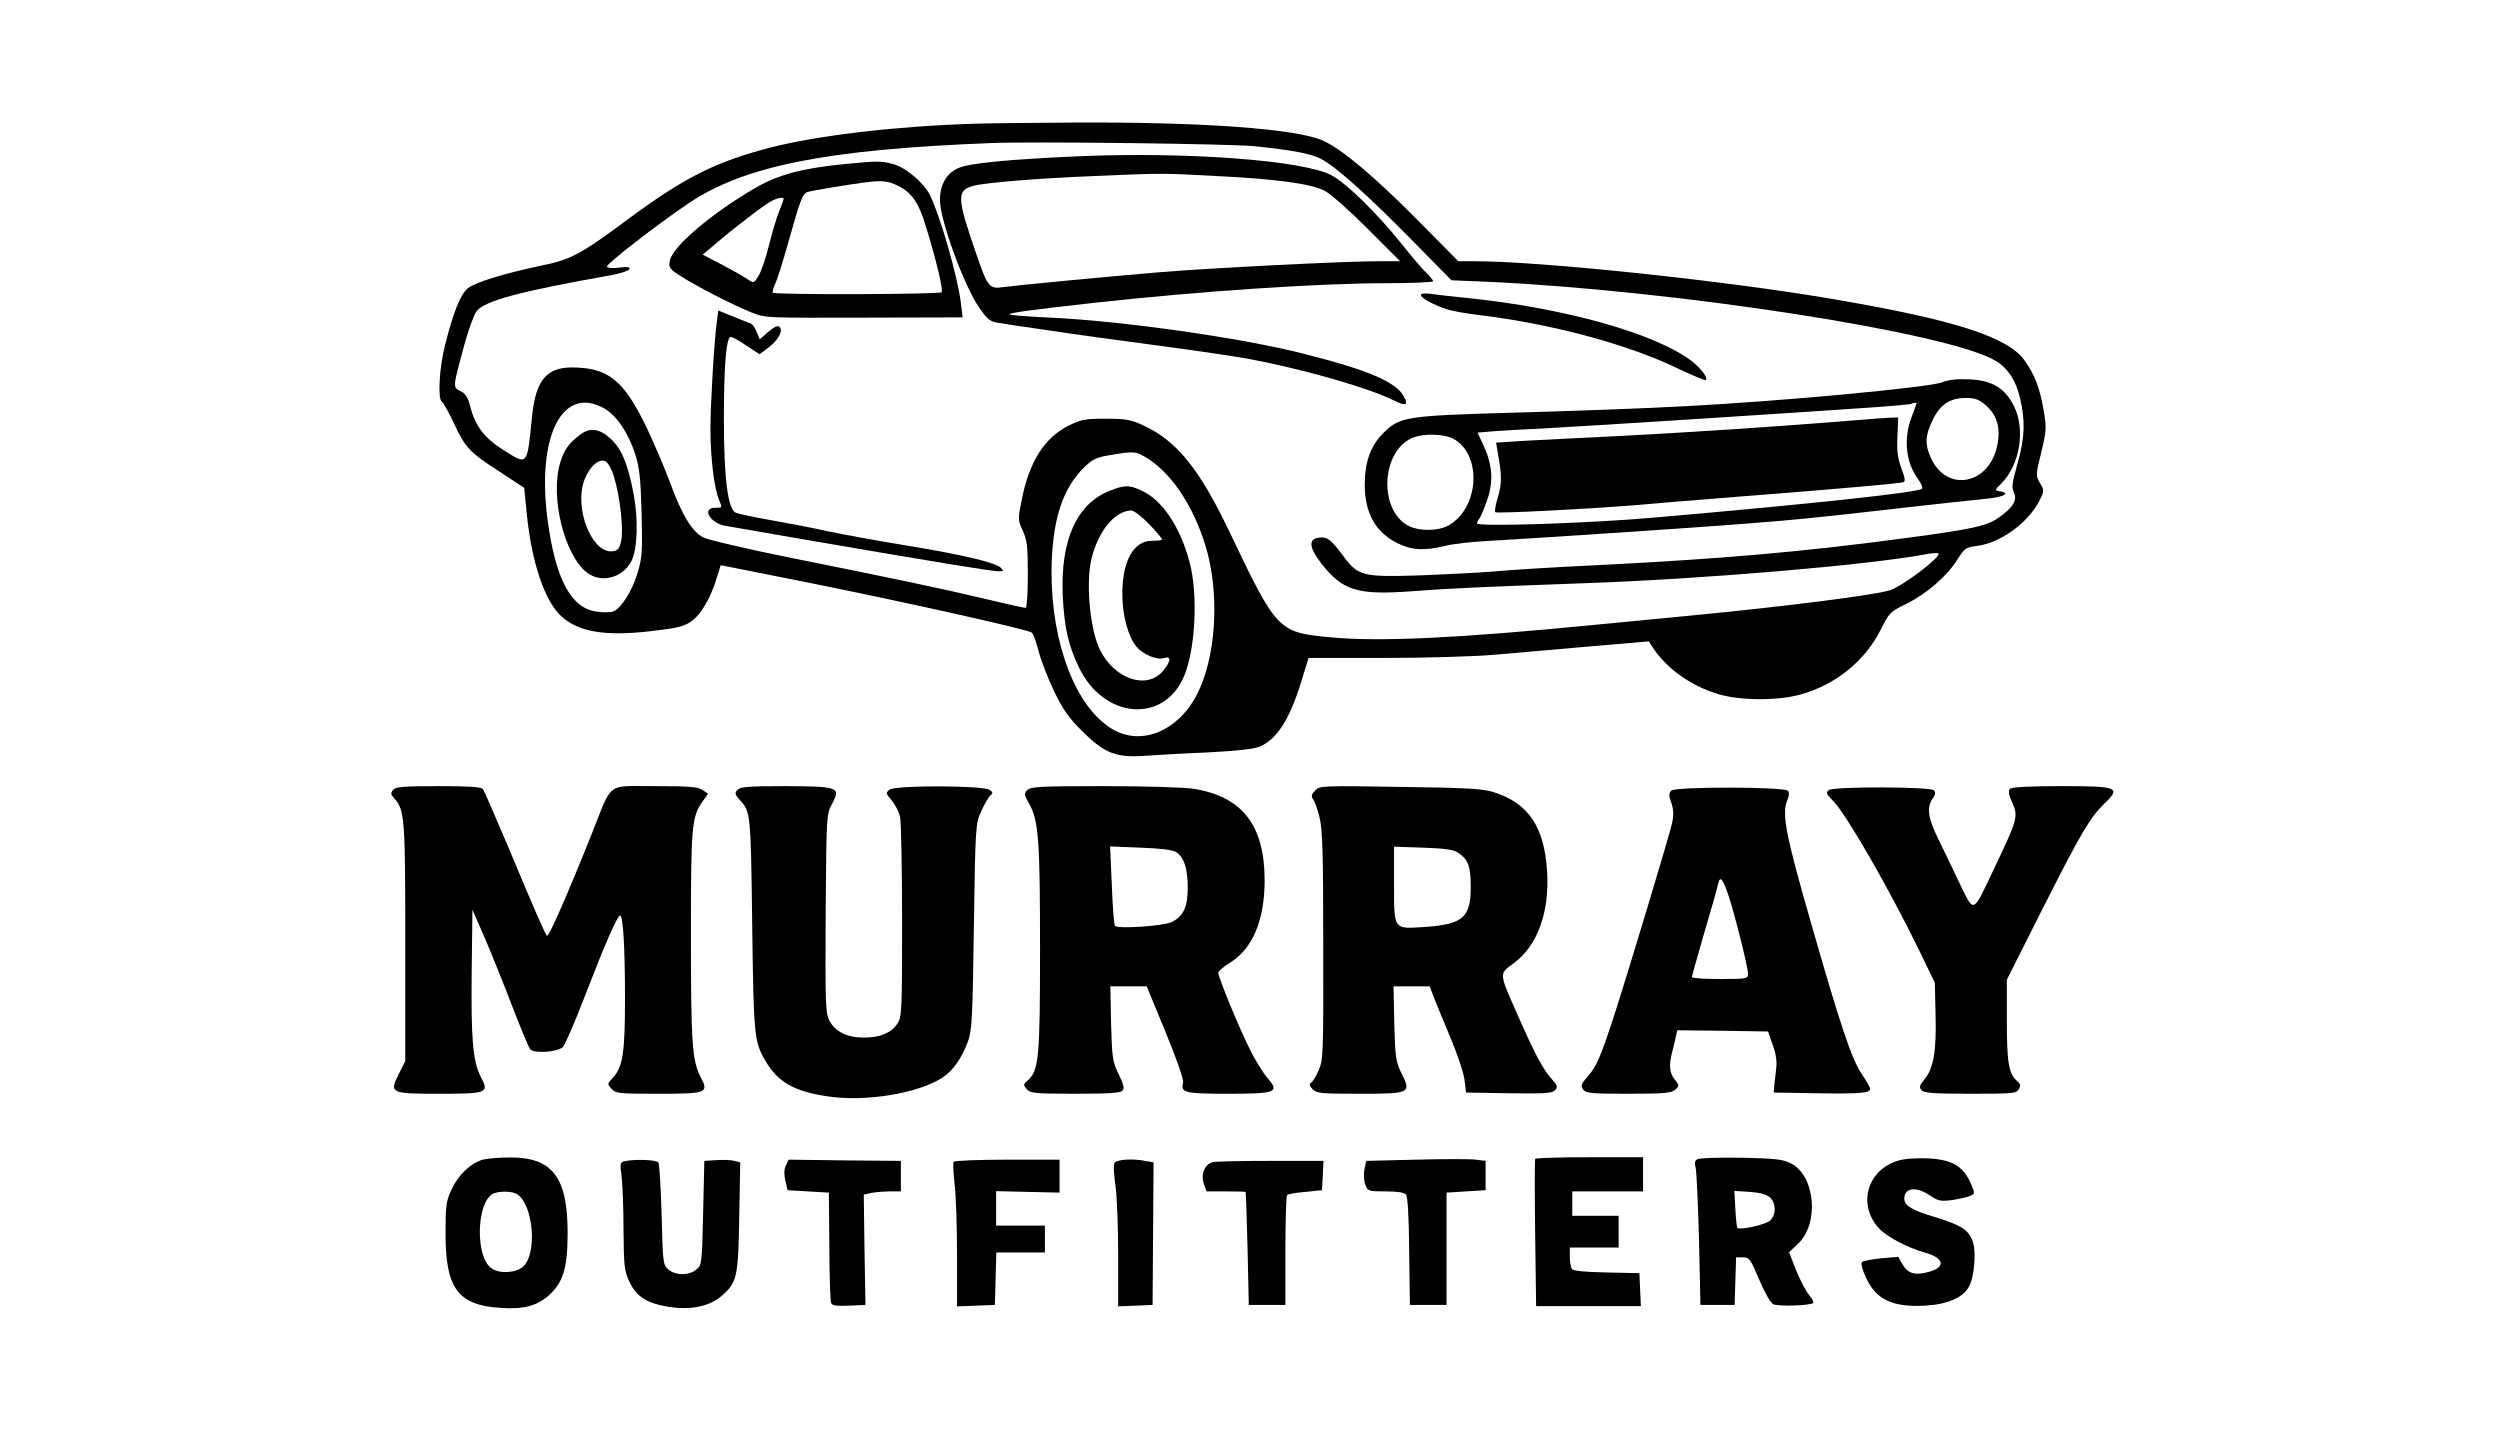 <?xml version="1.0" standalone="no"?>
<!DOCTYPE svg PUBLIC "-//W3C//DTD SVG 20010904//EN"
 "http://www.w3.org/TR/2001/REC-SVG-20010904/DTD/svg10.dtd">
<svg version="1.0" xmlns="http://www.w3.org/2000/svg"
 width="1024pt" height="594pt" viewBox="0 0 1024 594"
 preserveAspectRatio="xMidYMid meet">

<g transform="translate(0,594) scale(0.1,-0.1)"
fill="#000000" stroke="none">
<path d="M3985 5433 c-319 -10 -635 -48 -828 -97 -227 -59 -354 -123 -585
-294 -195 -145 -234 -166 -360 -191 -146 -31 -264 -67 -295 -91 -30 -24 -59
-95 -93 -229 -25 -97 -32 -225 -14 -236 6 -4 28 -44 49 -88 47 -102 65 -120
189 -200 l99 -65 11 -110 c20 -195 72 -351 139 -414 68 -65 177 -85 362 -64
108 12 140 19 170 39 40 27 80 93 106 177 l17 55 357 -71 c403 -81 900 -192
917 -205 7 -5 19 -40 28 -77 10 -37 38 -110 63 -162 36 -75 60 -110 117 -166
89 -89 138 -108 253 -100 43 3 159 10 258 14 121 6 191 14 215 24 72 31 124
113 174 279 l26 84 307 0 c170 0 373 6 453 13 80 7 255 22 389 34 l245 21 15
-24 c57 -87 156 -158 266 -191 89 -28 239 -29 335 -4 147 39 269 138 334 268
34 68 39 73 105 105 83 41 169 116 209 182 28 45 34 49 80 55 95 12 206 92
254 182 22 43 22 44 4 75 -18 31 -18 33 5 126 21 88 22 101 10 171 -16 93 -36
146 -78 205 -68 97 -287 167 -785 252 -437 75 -1195 155 -1469 155 l-66 0
-159 161 c-183 185 -317 298 -395 333 -109 49 -500 77 -1024 74 -181 -1 -366
-3 -410 -5z m1155 -92 c153 -16 228 -30 269 -51 60 -30 186 -143 366 -325
l170 -173 145 -6 c783 -36 1900 -210 2086 -325 49 -30 82 -81 98 -151 22 -94
20 -162 -10 -268 -22 -78 -25 -98 -15 -119 15 -32 -4 -63 -65 -105 -45 -32
-107 -46 -379 -82 -417 -56 -748 -85 -1265 -111 -173 -8 -364 -20 -425 -26
-60 -5 -198 -12 -305 -16 -230 -7 -248 -2 -309 81 -50 67 -64 78 -98 74 -44
-5 -42 -39 7 -103 88 -114 148 -133 369 -117 174 13 270 17 706 33 490 17
1163 74 1405 119 25 5 47 6 50 3 13 -13 -148 -135 -200 -151 -65 -20 -420 -65
-800 -102 -118 -11 -305 -29 -415 -40 -552 -54 -868 -69 -1069 -51 -223 21
-224 22 -424 441 -120 250 -213 365 -348 427 -51 24 -72 28 -154 28 -84 0
-102 -3 -152 -28 -99 -49 -162 -147 -193 -304 -16 -79 -16 -82 4 -126 18 -39
21 -66 21 -181 0 -75 -4 -136 -9 -136 -5 0 -74 15 -153 34 -179 43 -394 88
-808 171 -179 36 -341 74 -360 84 -45 23 -87 92 -135 223 -21 57 -64 158 -96
226 -94 195 -157 246 -306 247 -106 0 -149 -54 -164 -203 -20 -201 -17 -198
-113 -138 -83 52 -120 101 -141 185 -9 34 -19 50 -39 59 -32 16 -32 13 16 190
17 62 39 123 50 137 33 43 175 81 547 147 41 7 76 19 79 25 3 10 -8 11 -41 7
-26 -4 -47 -2 -51 4 -5 9 202 170 334 259 228 154 566 221 1240 247 174 7 979
-3 1080 -13z m-2665 -1074 c50 -28 98 -99 126 -185 18 -55 23 -99 27 -244 4
-159 2 -184 -17 -246 -23 -76 -69 -147 -101 -157 -12 -4 -43 -4 -68 0 -104 15
-167 135 -199 375 -46 344 61 554 232 457z m2226 -205 c107 -68 201 -218 246
-391 48 -190 31 -427 -43 -573 -77 -152 -228 -215 -347 -145 -150 88 -251 351
-250 647 2 205 43 337 134 426 34 33 50 41 107 50 100 17 104 16 153 -14z"/>
<path d="M4420 5300 c-292 -13 -449 -28 -496 -49 -47 -21 -74 -68 -74 -130 0
-82 99 -353 161 -441 35 -51 45 -58 82 -63 23 -4 116 -18 207 -31 91 -14 289
-41 440 -61 151 -20 322 -45 380 -56 227 -43 493 -120 593 -171 46 -23 57 -17
36 20 -32 58 -150 108 -409 173 -254 65 -740 134 -1037 148 -90 4 -165 10
-168 13 -6 6 95 20 350 48 426 47 915 80 1196 80 104 0 189 4 189 8 0 5 -12
19 -26 33 -15 13 -61 67 -102 119 -102 127 -226 249 -288 282 -114 61 -589 97
-1034 78z m562 -81 c244 -12 386 -31 443 -60 24 -12 101 -80 176 -155 l134
-134 -90 0 c-140 0 -690 -28 -895 -45 -235 -20 -581 -53 -641 -61 -58 -8 -63
-2 -113 144 -77 223 -78 253 -8 271 48 13 268 31 497 40 274 12 280 12 497 0z"/>
<path d="M3470 5269 c-180 -17 -279 -43 -373 -97 -179 -103 -343 -242 -353
-299 -6 -30 -3 -34 49 -67 64 -41 211 -116 283 -145 62 -24 45 -23 493 -22
l374 1 -7 57 c-12 106 -86 362 -127 444 -26 52 -101 115 -154 128 -48 12 -61
12 -185 0z m210 -91 c56 -28 84 -70 113 -167 43 -140 71 -260 64 -268 -9 -9
-682 -11 -691 -2 -3 3 1 19 9 36 8 16 33 95 55 174 49 175 58 197 79 203 16 5
182 33 236 39 69 9 93 6 135 -15z m-470 -53 c0 -2 -9 -27 -20 -54 -11 -28 -29
-90 -41 -138 -12 -49 -30 -103 -41 -121 -20 -33 -20 -33 -47 -15 -14 10 -61
36 -104 59 l-79 41 49 41 c74 64 203 163 232 178 26 14 51 18 51 9z"/>
<path d="M5820 4731 c0 -12 56 -42 110 -59 19 -6 76 -16 125 -22 299 -36 614
-120 823 -222 57 -27 106 -47 109 -45 9 10 -17 45 -54 75 -147 115 -523 221
-928 262 -55 5 -119 13 -142 16 -28 4 -43 2 -43 -5z"/>
<path d="M2936 4621 c-11 -83 -26 -334 -26 -438 0 -116 15 -242 35 -290 14
-33 14 -33 -16 -33 -57 0 -20 -64 43 -74 18 -3 179 -31 358 -62 513 -88 733
-124 760 -124 21 0 22 2 10 14 -23 22 -152 53 -390 92 -118 19 -262 46 -320
58 -58 13 -161 33 -230 45 -69 12 -135 26 -146 31 -33 13 -49 142 -49 385 0
219 10 335 28 335 7 0 36 -16 65 -36 l53 -35 35 26 c42 32 63 70 47 86 -7 7
-21 1 -46 -20 l-35 -31 -12 29 c-6 16 -17 32 -23 35 -7 2 -40 16 -73 29 l-62
25 -6 -47z"/>
<path d="M7955 4374 c-53 -21 -665 -78 -1055 -98 -162 -9 -473 -20 -690 -26
-455 -13 -476 -16 -545 -85 -51 -51 -75 -117 -75 -211 0 -114 44 -194 132
-238 59 -30 112 -33 197 -12 31 8 108 17 171 20 209 12 862 55 1060 71 216 17
269 22 645 65 143 16 296 33 340 37 75 7 103 24 55 31 -20 3 -20 5 6 30 77 76
101 221 54 317 -37 75 -90 107 -182 111 -50 3 -85 -1 -113 -12z m180 -95 c46
-41 61 -95 45 -167 -35 -159 -207 -189 -271 -48 -25 55 -24 91 6 153 30 65 71
93 137 93 39 0 54 -6 83 -31z m-285 9 c0 -2 -9 -27 -20 -56 -34 -88 -24 -186
25 -252 14 -19 22 -37 17 -42 -15 -15 -450 -62 -1097 -118 -271 -24 -725 -38
-725 -24 0 6 4 14 9 19 5 6 19 38 31 73 28 76 24 146 -13 226 l-25 54 72 6
c39 3 127 8 196 11 121 6 1018 63 1345 86 88 6 162 13 164 15 5 4 21 6 21 2z
m-1892 -148 c112 -68 100 -277 -21 -350 -44 -27 -131 -27 -175 0 -116 71 -102
302 22 356 48 20 135 18 174 -6z"/>
<path d="M7605 4219 c-305 -25 -686 -50 -955 -64 -168 -8 -354 -18 -414 -21
l-108 -7 6 -36 c18 -98 18 -130 2 -185 -10 -32 -15 -61 -11 -64 6 -6 377 13
562 28 62 6 253 21 425 35 425 33 671 55 685 60 8 3 6 19 -9 57 -15 41 -19 71
-16 131 l3 77 -35 -1 c-19 -1 -80 -5 -135 -10z"/>
<path d="M2374 4158 c-46 -36 -63 -60 -79 -112 -43 -139 16 -380 110 -452 58
-44 145 -21 181 47 25 49 29 169 10 272 -24 128 -50 189 -96 231 -47 42 -84
46 -126 14z m141 -171 c25 -81 40 -220 29 -264 -7 -31 -14 -39 -35 -41 -85
-10 -159 178 -115 293 22 56 60 89 87 75 10 -6 26 -34 34 -63z"/>
<path d="M4546 3930 c-136 -53 -203 -203 -193 -430 6 -129 23 -206 68 -297 98
-201 332 -228 422 -48 53 106 67 350 28 488 -39 143 -112 250 -196 288 -50 23
-68 23 -129 -1z m160 -136 c30 -31 54 -60 54 -63 0 -4 -18 -6 -41 -6 -77 0
-122 -83 -122 -220 0 -85 24 -173 58 -214 29 -33 84 -56 115 -46 29 9 26 -14
-7 -54 -66 -77 -197 -33 -257 86 -41 82 -59 269 -36 371 27 115 95 199 163
201 10 1 43 -24 73 -55z"/>
<path d="M1610 2705 c-10 -13 -10 -19 3 -33 45 -49 47 -79 47 -591 l0 -487
-26 -52 c-40 -80 -36 -82 166 -82 196 0 204 3 170 68 -33 62 -41 154 -38 432
l3 254 52 -119 c28 -66 79 -192 112 -279 34 -87 66 -166 73 -174 16 -18 113
-12 134 10 8 8 49 102 90 209 82 213 133 329 144 329 12 0 20 -128 20 -341 0
-222 -9 -281 -51 -325 -22 -23 -22 -24 -4 -44 17 -19 31 -20 190 -20 201 0
209 3 175 68 -35 66 -40 141 -40 583 0 452 3 483 49 548 l21 30 -22 15 c-18
13 -54 16 -194 16 -203 0 -174 21 -258 -190 -103 -258 -179 -431 -186 -423 -9
11 -54 114 -160 368 -51 121 -97 226 -102 233 -8 9 -57 12 -183 12 -142 0
-175 -3 -185 -15z"/>
<path d="M3020 2704 c-11 -12 -9 -19 7 -37 48 -52 48 -49 54 -512 6 -461 8
-481 54 -560 51 -88 119 -126 257 -146 156 -23 370 13 468 77 45 30 79 79 105
149 16 44 19 97 24 470 6 412 7 421 30 472 13 29 30 58 37 64 12 10 12 14 -3
24 -27 18 -383 19 -408 1 -18 -13 -18 -15 8 -45 14 -17 30 -48 34 -69 4 -20 8
-212 8 -427 0 -370 -1 -391 -20 -419 -25 -37 -71 -56 -137 -56 -68 0 -118 25
-141 70 -16 32 -17 69 -15 440 3 404 3 405 27 449 35 67 26 70 -194 71 -151 0
-185 -3 -195 -16z"/>
<path d="M4208 2704 c-14 -14 -14 -19 8 -57 38 -69 44 -147 44 -593 0 -449 -5
-498 -50 -539 -19 -17 -19 -19 -4 -37 15 -16 35 -18 199 -18 137 0 185 3 193
13 8 9 4 27 -16 67 -25 51 -27 66 -31 207 l-3 153 75 0 74 0 77 -187 c46 -112
75 -195 72 -207 -11 -42 7 -46 184 -46 198 0 213 6 161 65 -17 20 -49 71 -70
114 -43 84 -131 298 -131 317 0 6 22 25 50 42 91 57 140 174 140 336 0 225
-91 343 -290 375 -36 6 -200 11 -365 11 -262 0 -303 -2 -317 -16z m609 -254
c33 -21 48 -67 48 -147 0 -78 -18 -116 -66 -140 -33 -16 -224 -29 -232 -15 -4
5 -10 81 -13 167 l-7 158 124 -5 c83 -3 131 -9 146 -18z"/>
<path d="M5386 2701 c-14 -15 -16 -24 -8 -34 6 -7 18 -39 26 -72 13 -48 16
-140 16 -527 1 -441 0 -471 -19 -512 -10 -24 -24 -47 -31 -51 -8 -5 -7 -12 6
-26 16 -17 33 -19 192 -19 209 0 213 2 173 83 -24 48 -26 65 -30 204 l-3 153
74 0 74 0 16 -42 c9 -24 40 -99 69 -168 29 -69 55 -147 58 -175 l6 -50 176 -3
c150 -2 178 0 189 13 11 13 9 20 -12 43 -36 39 -68 98 -137 254 -84 190 -82
177 -19 224 96 72 145 207 135 374 -11 183 -76 280 -218 325 -45 15 -110 18
-384 22 -325 5 -330 5 -349 -16z m587 -254 c39 -26 51 -55 51 -132 2 -133 -30
-161 -190 -172 -128 -8 -124 -14 -124 180 l0 149 119 -4 c89 -3 125 -8 144
-21z"/>
<path d="M6846 2702 c-11 -11 -11 -20 0 -51 9 -27 10 -49 3 -82 -13 -57 -178
-604 -236 -784 -58 -178 -74 -214 -111 -256 -26 -29 -28 -37 -17 -52 11 -15
33 -17 185 -17 146 0 176 3 191 16 18 16 18 18 -1 42 -22 27 -25 58 -11 112 5
19 12 47 15 63 l6 27 186 -2 186 -3 19 -55 c14 -38 18 -69 14 -100 -3 -25 -6
-56 -8 -70 l-2 -25 175 -3 c179 -3 220 1 220 18 0 6 -15 32 -33 59 -42 60 -88
197 -212 631 -100 347 -117 436 -95 490 9 21 10 34 3 41 -17 17 -460 17 -477
1z m232 -424 c26 -77 82 -299 82 -327 0 -20 -6 -21 -115 -21 -63 0 -115 3
-115 8 0 4 23 86 51 182 28 96 54 185 56 198 8 36 18 26 41 -40z"/>
<path d="M7491 2704 c-13 -10 -11 -16 18 -45 55 -57 229 -359 353 -614 l63
-130 3 -130 c4 -149 -8 -222 -45 -265 -20 -25 -23 -33 -13 -45 10 -12 47 -15
201 -15 175 0 189 1 198 19 8 14 7 22 -6 32 -35 30 -43 74 -43 247 l0 169 144
286 c160 316 196 378 257 437 67 65 55 70 -180 70 -130 0 -201 -4 -208 -11 -8
-8 -6 -23 9 -56 26 -58 22 -69 -78 -279 -87 -182 -76 -180 -146 -34 -22 47
-58 120 -79 164 -42 85 -48 128 -23 165 12 16 13 26 5 34 -15 15 -409 16 -430
1z"/>
<path d="M1977 1190 c-50 -15 -98 -61 -126 -119 -24 -51 -26 -67 -26 -186 0
-222 51 -291 224 -302 96 -7 151 8 201 53 57 52 75 112 75 254 0 230 -63 311
-240 309 -44 0 -93 -5 -108 -9z m144 -143 c64 -48 79 -238 24 -293 -28 -28
-98 -33 -132 -9 -66 46 -62 265 4 304 24 14 85 13 104 -2z"/>
<path d="M5800 1190 l-204 -5 -7 -34 c-4 -18 -3 -47 3 -62 10 -28 12 -29 83
-29 48 0 76 -4 84 -13 7 -9 12 -92 13 -233 l3 -219 75 0 75 0 0 230 0 230 80
5 80 5 0 60 0 60 -40 5 c-22 3 -132 3 -245 0z"/>
<path d="M6288 1193 c-2 -5 -2 -142 0 -305 l4 -298 214 0 215 0 -3 68 -3 67
-135 3 c-92 2 -137 6 -142 15 -4 7 -8 29 -8 50 l0 37 100 0 100 0 0 65 0 65
-95 0 -95 0 0 50 0 50 145 0 145 0 0 70 0 70 -219 0 c-121 0 -221 -3 -223 -7z"/>
<path d="M6951 1191 c-9 -6 -11 -16 -6 -32 4 -13 10 -145 14 -294 l6 -270 70
0 70 0 3 98 3 97 28 0 c26 0 31 -7 66 -90 22 -53 47 -96 58 -102 20 -10 152
-6 164 5 3 4 -5 19 -18 34 -13 16 -37 62 -53 102 l-28 72 35 33 c90 82 73 281
-28 331 -34 17 -64 20 -205 23 -92 1 -171 -1 -179 -7z m298 -155 c26 -24 27
-70 2 -95 -17 -17 -125 -41 -135 -30 -2 2 -6 37 -8 78 l-4 73 63 -4 c42 -3 68
-10 82 -22z"/>
<path d="M7791 1190 c-139 -29 -189 -182 -93 -283 32 -34 117 -78 184 -97 82
-22 90 -61 17 -80 -55 -15 -84 -7 -106 31 l-18 31 -70 -6 c-38 -4 -74 -11 -78
-15 -6 -6 1 -32 16 -64 41 -90 108 -122 241 -115 93 5 158 33 182 80 21 40 29
138 15 181 -16 49 -48 69 -156 102 -94 28 -125 47 -125 75 0 45 48 52 104 14
33 -23 45 -25 88 -20 27 4 60 11 74 16 24 10 24 10 9 47 -32 75 -75 102 -173
108 -37 2 -87 0 -111 -5z"/>
<path d="M2556 1183 c-16 -4 -17 -11 -10 -61 4 -32 8 -131 8 -222 1 -150 4
-169 25 -212 29 -60 72 -87 161 -101 91 -14 167 2 217 46 62 54 67 76 71 324
l4 222 -24 6 c-13 4 -47 5 -74 3 l-49 -3 -5 -213 c-5 -210 -5 -214 -29 -233
-30 -24 -82 -24 -112 0 -23 19 -24 24 -29 223 -3 111 -9 209 -13 216 -8 12
-100 15 -141 5z"/>
<path d="M3219 1166 c-8 -16 -8 -37 -2 -63 l9 -38 84 -5 85 -5 2 -218 c0 -120
4 -225 7 -233 4 -12 20 -14 73 -12 l68 3 -4 226 -3 226 32 7 c18 3 52 6 76 6
l44 0 0 63 0 62 -230 2 -230 3 -11 -24z"/>
<path d="M3906 1181 c-3 -4 -1 -46 4 -92 6 -46 10 -178 10 -292 l0 -208 78 3
77 3 3 108 3 107 99 0 100 0 0 55 0 55 -100 0 -100 0 0 71 0 70 130 -3 130 -3
0 68 0 67 -214 0 c-118 0 -217 -4 -220 -9z"/>
<path d="M4564 1175 c-4 -9 -1 -49 5 -91 6 -41 11 -169 11 -285 l0 -210 70 3
71 3 2 292 2 292 -29 5 c-57 12 -126 7 -132 -9z"/>
<path d="M4968 1180 c-33 -8 -51 -49 -37 -89 l11 -31 79 0 c43 0 80 -1 81 -2
1 -2 5 -106 8 -233 l5 -230 75 0 75 0 0 222 c0 122 3 224 7 228 3 4 37 10 75
13 l68 7 3 60 3 60 -215 0 c-118 0 -225 -2 -238 -5z"/>
</g>
</svg>
